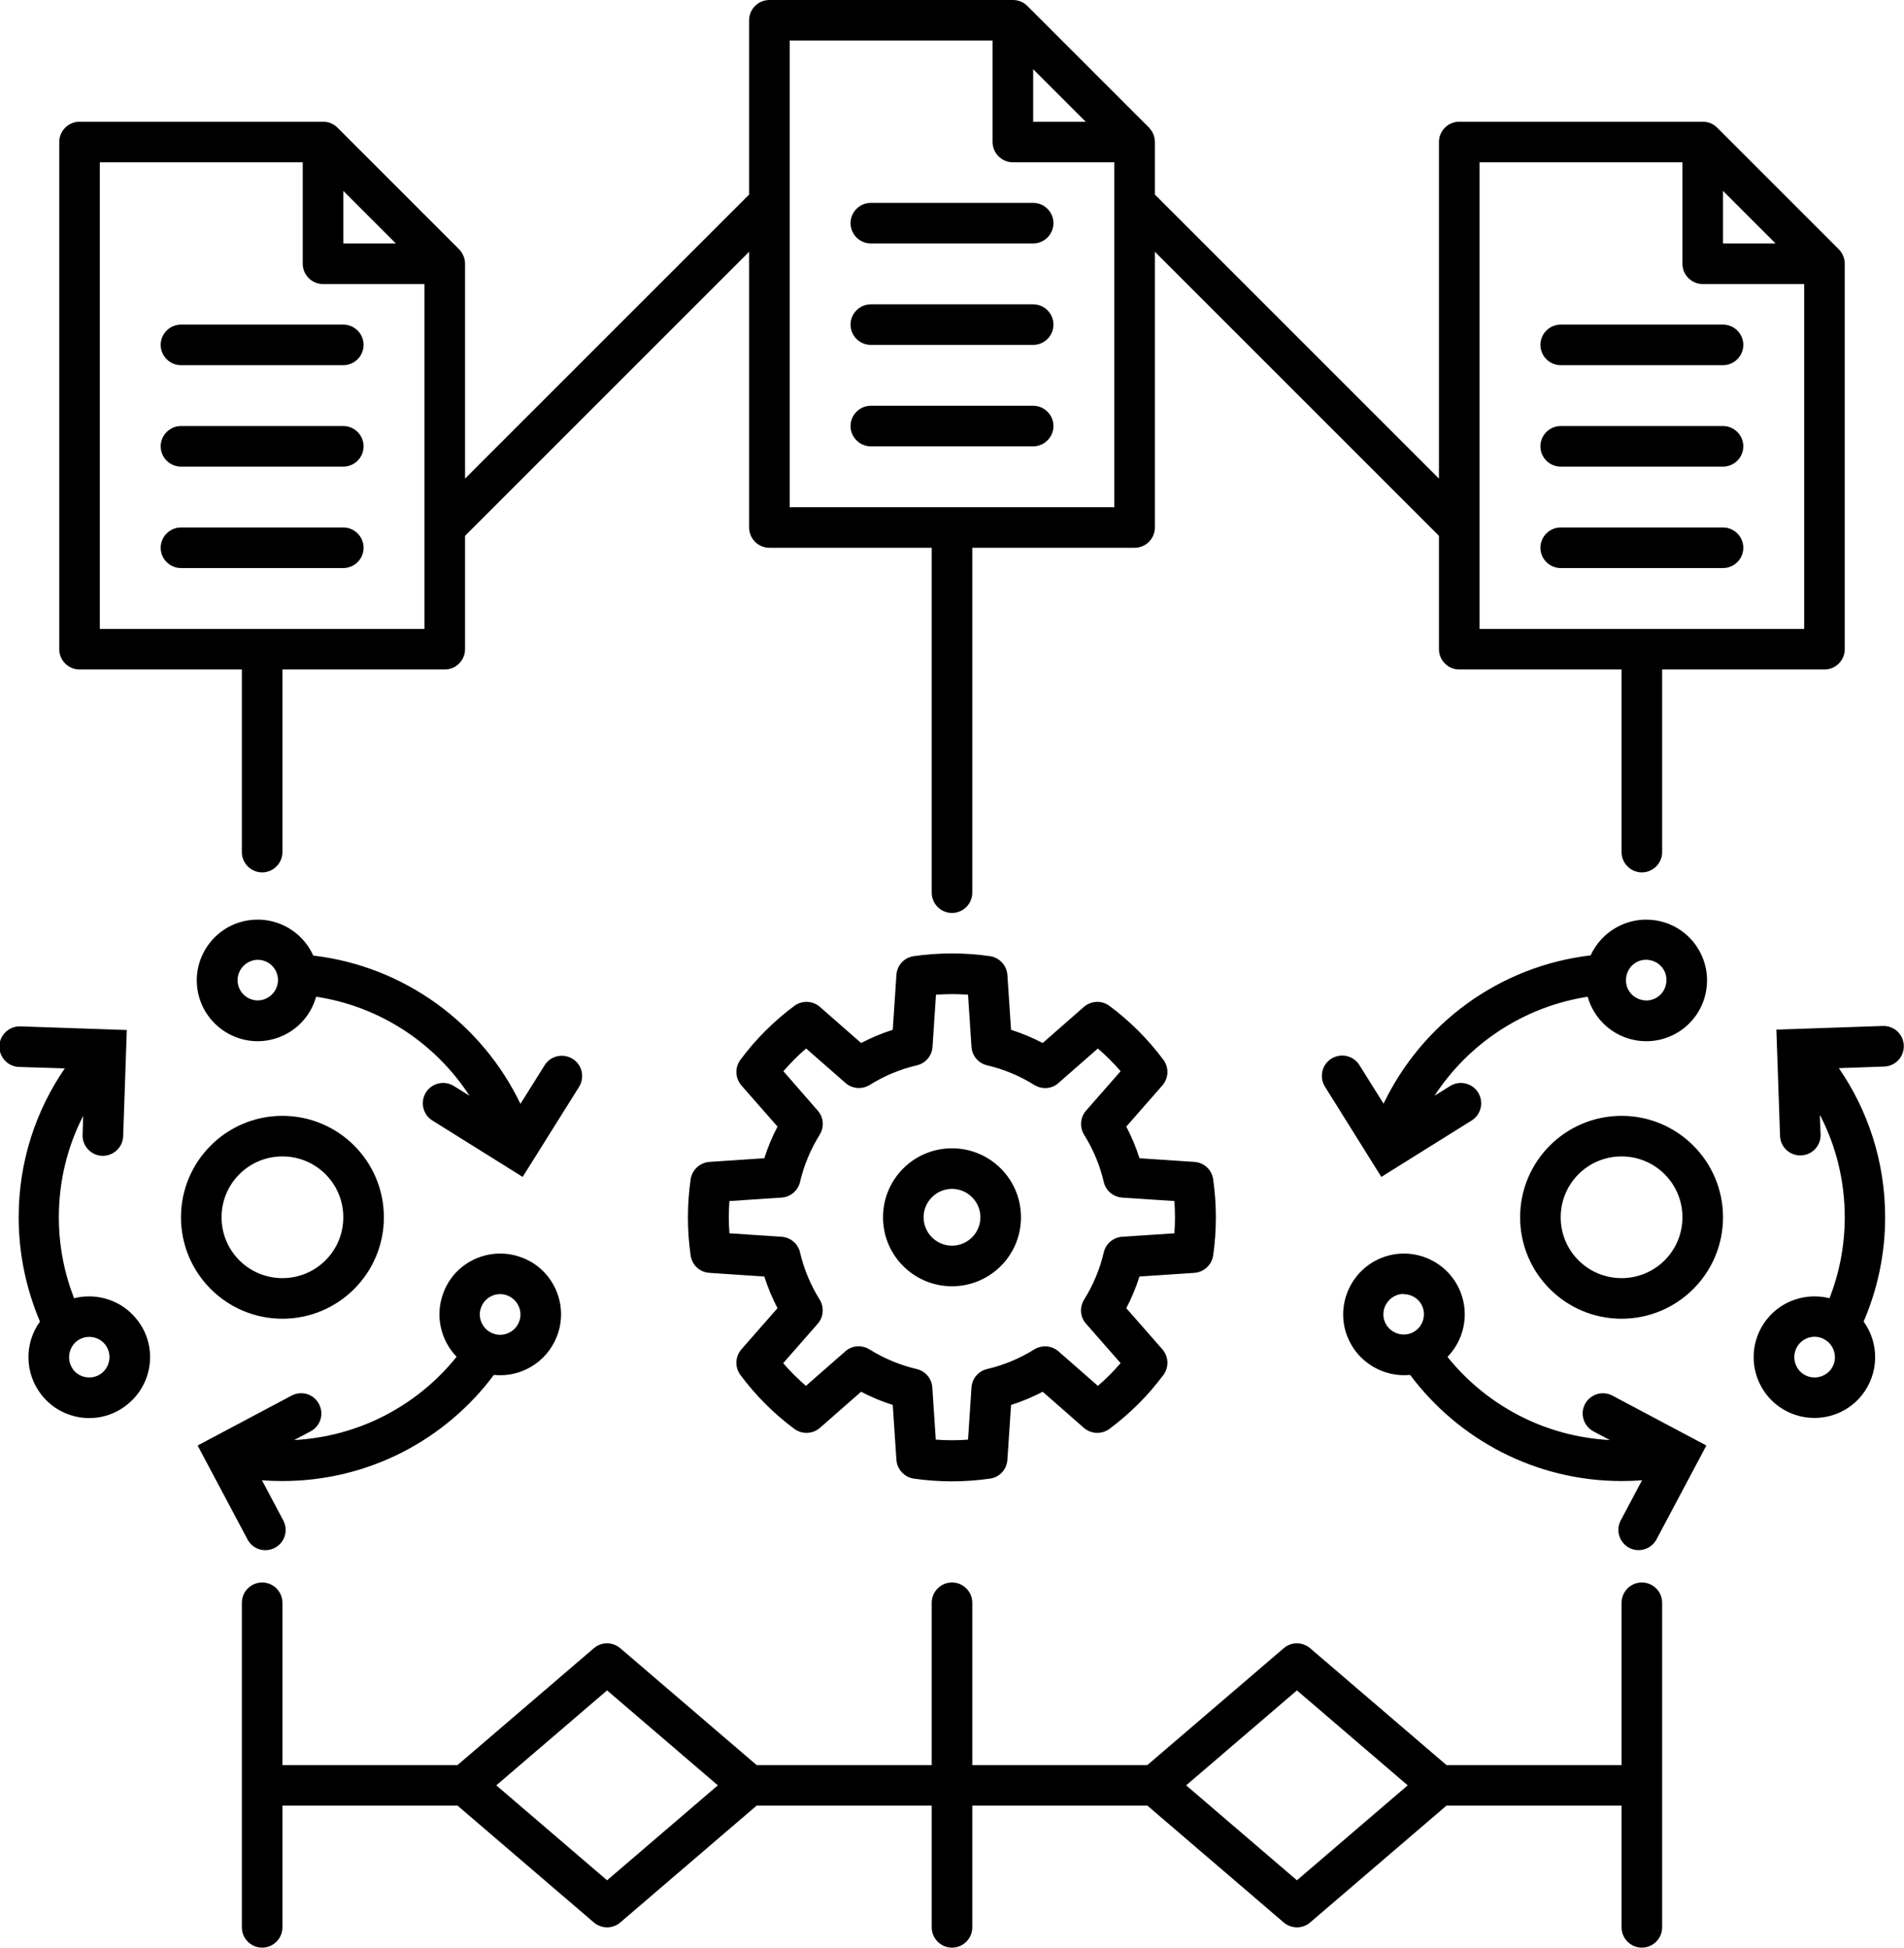 <?xml version="1.0" encoding="UTF-8"?>
<svg id="Layer_2" data-name="Layer 2" xmlns="http://www.w3.org/2000/svg" viewBox="0 0 93.84 96">
  <defs>
    <style>
      .cls-1 {
        fill-rule: evenodd;
      }
    </style>
  </defs>
  <g id="Layer_1-2" data-name="Layer 1">
    <path class="cls-1" d="M79.92,87h-8.63l-6.72-5.76c-.38-.32-.93-.32-1.3,0l-6.72,5.76h-8.63v-8c0-.55-.45-1-1-1s-1,.45-1,1v8h-8.63l-6.72-5.76c-.38-.32-.93-.32-1.3,0l-6.72,5.76h-8.63v-8c0-.55-.45-1-1-1s-1,.45-1,1v16c0,.55.45,1,1,1s1-.45,1-1v-6h8.63l6.72,5.76c.38.32.93.32,1.3,0l6.72-5.76h8.63v6c0,.55.45,1,1,1s1-.45,1-1v-6h8.63l6.72,5.76c.38.32.93.32,1.3,0l6.72-5.76h8.63v6c0,.55.45,1,1,1s1-.45,1-1v-16c0-.55-.45-1-1-1s-1,.45-1,1v8ZM29.92,83.32l5.46,4.68-5.46,4.68-5.46-4.68,5.46-4.68ZM63.92,83.32l5.46,4.68-5.46,4.68-5.46-4.68,5.46-4.68ZM22.5,66.88c-1.9,2.37-4.77,3.93-8,4.1l.81-.43c.49-.26.67-.86.41-1.35s-.86-.67-1.35-.41l-4.63,2.46,2.46,4.63c.26.49.86.67,1.35.41.49-.26.67-.86.41-1.35l-1.05-1.98c.33.03.67.04,1.01.04,4.26,0,8.05-2.05,10.42-5.23,1.3.14,2.59-.6,3.1-1.88.61-1.54-.14-3.29-1.68-3.89-1.54-.61-3.29.14-3.89,1.68-.45,1.13-.16,2.38.64,3.2h0ZM69.5,67.77c2.37,3.17,6.16,5.23,10.42,5.23.34,0,.68-.01,1.01-.04l-1.05,1.98c-.26.49-.07,1.09.41,1.35.49.26,1.09.07,1.35-.41l2.46-4.63-4.63-2.46c-.49-.26-1.09-.07-1.35.41-.26.49-.07,1.09.41,1.35l.81.43c-3.23-.17-6.1-1.73-8-4.1.8-.82,1.09-2.07.64-3.2-.61-1.54-2.36-2.29-3.89-1.68s-2.29,2.36-1.68,3.89c.51,1.28,1.8,2.01,3.1,1.88h0ZM49.65,48.06c-.03-.47-.39-.86-.85-.93-1.25-.18-2.52-.18-3.77,0-.47.07-.82.45-.85.93l-.18,2.7c-.54.17-1.06.39-1.56.65l-2.03-1.78c-.36-.31-.88-.33-1.26-.05-1.01.75-1.91,1.65-2.66,2.66-.28.38-.26.9.05,1.26l1.78,2.03c-.26.5-.48,1.02-.65,1.56l-2.7.18c-.47.03-.86.39-.93.85-.18,1.25-.18,2.52,0,3.77.07.47.45.82.93.85l2.7.18c.17.54.39,1.06.65,1.56l-1.78,2.03c-.31.36-.33.88-.05,1.26.75,1.01,1.65,1.91,2.66,2.66.38.28.9.26,1.26-.05l2.03-1.78c.5.26,1.02.48,1.56.65l.18,2.7c.03.47.39.86.85.93,1.25.18,2.52.18,3.77,0,.47-.07.82-.45.85-.93l.18-2.7c.54-.17,1.06-.39,1.56-.65l2.03,1.78c.36.31.88.33,1.26.05,1.01-.75,1.91-1.65,2.66-2.66.28-.38.26-.9-.05-1.26l-1.78-2.03c.26-.5.48-1.02.65-1.56l2.7-.18c.47-.03.86-.39.93-.85.18-1.25.18-2.52,0-3.77-.07-.47-.45-.82-.93-.85l-2.7-.18c-.17-.54-.39-1.06-.65-1.56l1.78-2.03c.31-.36.33-.88.05-1.26-.75-1.01-1.65-1.91-2.66-2.66-.38-.28-.9-.26-1.26.05l-2.03,1.78c-.5-.26-1.02-.48-1.56-.65,0,0-.18-2.7-.18-2.7ZM47.71,49.03l.17,2.57c.03.44.34.81.77.91.82.19,1.61.52,2.33.97.38.23.86.2,1.19-.1l1.94-1.7c.4.35.78.72,1.12,1.12l-1.7,1.94c-.29.33-.33.81-.1,1.19.45.72.78,1.51.97,2.33.1.43.47.74.91.77l2.57.17c.04.53.04,1.06,0,1.59l-2.57.17c-.44.03-.81.34-.91.77-.19.82-.52,1.61-.97,2.33-.23.38-.2.86.1,1.19l1.7,1.94c-.35.4-.72.78-1.12,1.12l-1.94-1.7c-.33-.29-.81-.33-1.19-.1-.72.45-1.51.78-2.33.97-.43.1-.74.47-.77.91l-.17,2.57c-.53.04-1.06.04-1.59,0l-.17-2.57c-.03-.44-.34-.81-.77-.91-.82-.19-1.61-.52-2.33-.97-.38-.23-.86-.2-1.19.1l-1.94,1.7c-.4-.35-.78-.72-1.12-1.12l1.7-1.94c.29-.33.33-.81.1-1.19-.45-.72-.78-1.51-.97-2.33-.1-.43-.47-.74-.91-.77l-2.57-.17c-.04-.53-.04-1.06,0-1.59l2.57-.17c.44-.03.81-.34.91-.77.19-.82.52-1.61.97-2.33.23-.38.2-.86-.1-1.19l-1.69-1.94c.35-.4.72-.78,1.12-1.12l1.94,1.7c.33.29.81.33,1.19.1.72-.45,1.51-.78,2.33-.97.43-.1.74-.47.77-.91l.17-2.57c.53-.04,1.06-.04,1.59,0h0ZM3.2,52.65c-1.44,2.09-2.28,4.62-2.28,7.35,0,1.82.38,3.56,1.05,5.14-.77,1.06-.77,2.54.08,3.62,1.03,1.3,2.92,1.52,4.21.48,1.3-1.03,1.52-2.92.48-4.21-.75-.95-1.98-1.32-3.09-1.04-.48-1.24-.75-2.58-.75-3.99,0-1.8.43-3.5,1.2-5l-.03.93c-.02.55.41,1.02.96,1.04.55.02,1.02-.41,1.04-.96l.18-5.24-5.24-.18c-.55-.02-1.02.41-1.04.96-.02.55.41,1.02.96,1.04l2.23.07ZM89.72,55c.77,1.5,1.2,3.2,1.2,5,0,1.41-.27,2.75-.75,3.99-1.11-.28-2.34.09-3.09,1.04-1.03,1.3-.81,3.18.48,4.21,1.3,1.03,3.19.81,4.21-.48.85-1.08.85-2.56.08-3.62.68-1.58,1.06-3.32,1.06-5.14,0-2.73-.84-5.26-2.28-7.35l2.24-.08c.55-.02.98-.48.96-1.04-.02-.55-.48-.98-1.04-.96l-5.24.18.18,5.24c.02.55.48.98,1.04.96.55-.02.98-.48.96-1.04l-.04-.93ZM90.04,66.1c-.43-.34-1.05-.26-1.39.17-.34.43-.27,1.06.16,1.41.43.34,1.06.27,1.41-.16.34-.43.27-1.05-.15-1.4,0,0-.01-.01-.02-.02h0ZM3.62,67.52c-.34-.43-.27-1.06.16-1.41.43-.34,1.06-.27,1.4.16.34.43.27,1.06-.16,1.41-.43.34-1.06.27-1.41-.16ZM25.58,65.16c-.2.51-.79.77-1.3.56-.51-.2-.77-.79-.56-1.3.2-.51.79-.77,1.3-.56s.77.79.56,1.3ZM69.18,63.79h0c.4,0,.77.23.93.62h0c.2.52-.05,1.1-.56,1.3s-1.09-.05-1.3-.56c-.2-.51.05-1.09.56-1.3.12-.05.24-.07.36-.07h0ZM13.92,55c-2.76,0-5,2.24-5,5s2.24,5,5,5,5-2.24,5-5-2.24-5-5-5ZM79.92,55c-2.76,0-5,2.24-5,5s2.24,5,5,5,5-2.24,5-5-2.24-5-5-5ZM46.92,56.6c-1.88,0-3.4,1.52-3.4,3.4s1.52,3.4,3.4,3.4,3.4-1.52,3.4-3.4-1.52-3.4-3.4-3.4ZM79.92,57c1.66,0,3,1.34,3,3s-1.34,3-3,3-3-1.34-3-3,1.34-3,3-3ZM13.92,57c1.66,0,3,1.34,3,3s-1.34,3-3,3-3-1.34-3-3,1.34-3,3-3ZM46.92,58.6c.77,0,1.4.63,1.4,1.4s-.63,1.4-1.4,1.4-1.4-.63-1.4-1.4.63-1.4,1.4-1.4ZM15.59,49.13c3.16.48,5.88,2.31,7.55,4.88l-.77-.48c-.47-.29-1.09-.15-1.38.32s-.15,1.09.32,1.38l4.45,2.78,2.78-4.44c.29-.47.15-1.09-.32-1.38-.47-.29-1.09-.15-1.38.32l-1.19,1.9c-1.89-3.94-5.7-6.78-10.21-7.31-.54-1.2-1.82-1.94-3.18-1.74l-.41.06.41-.06c-1.64.24-2.77,1.77-2.53,3.4s1.77,2.77,3.4,2.53c1.21-.18,2.14-1.05,2.45-2.16h0ZM78.4,47.09c-4.52.53-8.32,3.37-10.21,7.31l-1.19-1.9c-.29-.47-.91-.61-1.38-.32s-.61.91-.32,1.38l2.78,4.45,4.45-2.78c.47-.29.61-.91.32-1.38s-.91-.61-1.38-.32l-.77.48c1.68-2.57,4.39-4.39,7.55-4.88.31,1.11,1.25,1.98,2.45,2.16,1.64.24,3.16-.89,3.4-2.53.24-1.64-.89-3.16-2.53-3.4-1.36-.2-2.64.55-3.18,1.74h0ZM12.56,47.32l.4-.06-.4.06c.55-.08,1.05.3,1.13.84.08.55-.3,1.05-.84,1.14-.55.08-1.05-.3-1.13-.84-.08-.55.3-1.05.84-1.14ZM80.99,49.3c-.55-.08-.93-.59-.84-1.14.08-.55.59-.93,1.13-.84.55.08.93.59.84,1.14-.08.55-.59.93-1.13.84ZM36.92,9.59l-14,14v-10.59c0-.27-.11-.52-.29-.71l-6-6c-.19-.19-.44-.29-.71-.29H3.92c-.55,0-1,.45-1,1v25c0,.55.45,1,1,1h8v9c0,.55.45,1,1,1s1-.45,1-1v-9h8c.55,0,1-.45,1-1v-5.59l14-14v13.59c0,.55.45,1,1,1h8v17c0,.55.45,1,1,1s1-.45,1-1v-17h8c.55,0,1-.45,1-1v-13.59l14,14v5.59c0,.55.45,1,1,1h8v9c0,.55.45,1,1,1s1-.45,1-1v-9h8c.55,0,1-.45,1-1V13c0-.27-.11-.52-.29-.71l-6-6c-.19-.19-.44-.29-.71-.29h-12c-.55,0-1,.45-1,1v16.59l-14-14v-2.59c0-.27-.11-.52-.29-.71L50.63.29c-.19-.19-.44-.29-.71-.29h-12c-.55,0-1,.45-1,1v8.59ZM82.92,8h-10v23h16V14h-5c-.55,0-1-.45-1-1v-5ZM14.92,8H4.92v23h16V14h-5c-.55,0-1-.45-1-1v-5ZM8.92,28h8c.55,0,1-.45,1-1s-.45-1-1-1h-8c-.55,0-1,.45-1,1s.45,1,1,1ZM76.92,28h8c.55,0,1-.45,1-1s-.45-1-1-1h-8c-.55,0-1,.45-1,1s.45,1,1,1ZM48.92,2h-10v23h16V8h-5c-.55,0-1-.45-1-1V2ZM8.92,23h8c.55,0,1-.45,1-1s-.45-1-1-1h-8c-.55,0-1,.45-1,1s.45,1,1,1ZM76.92,23h8c.55,0,1-.45,1-1s-.45-1-1-1h-8c-.55,0-1,.45-1,1s.45,1,1,1ZM42.92,22h8c.55,0,1-.45,1-1s-.45-1-1-1h-8c-.55,0-1,.45-1,1s.45,1,1,1ZM76.92,18h8c.55,0,1-.45,1-1s-.45-1-1-1h-8c-.55,0-1,.45-1,1s.45,1,1,1ZM8.92,18h8c.55,0,1-.45,1-1s-.45-1-1-1h-8c-.55,0-1,.45-1,1s.45,1,1,1ZM42.92,17h8c.55,0,1-.45,1-1s-.45-1-1-1h-8c-.55,0-1,.45-1,1s.45,1,1,1ZM42.92,12h8c.55,0,1-.45,1-1s-.45-1-1-1h-8c-.55,0-1,.45-1,1s.45,1,1,1ZM19.51,12l-2.59-2.59v2.59h2.59ZM84.92,12h2.59l-2.59-2.59v2.59ZM53.51,6l-2.59-2.59v2.59h2.59Z"/>
  </g>
</svg>